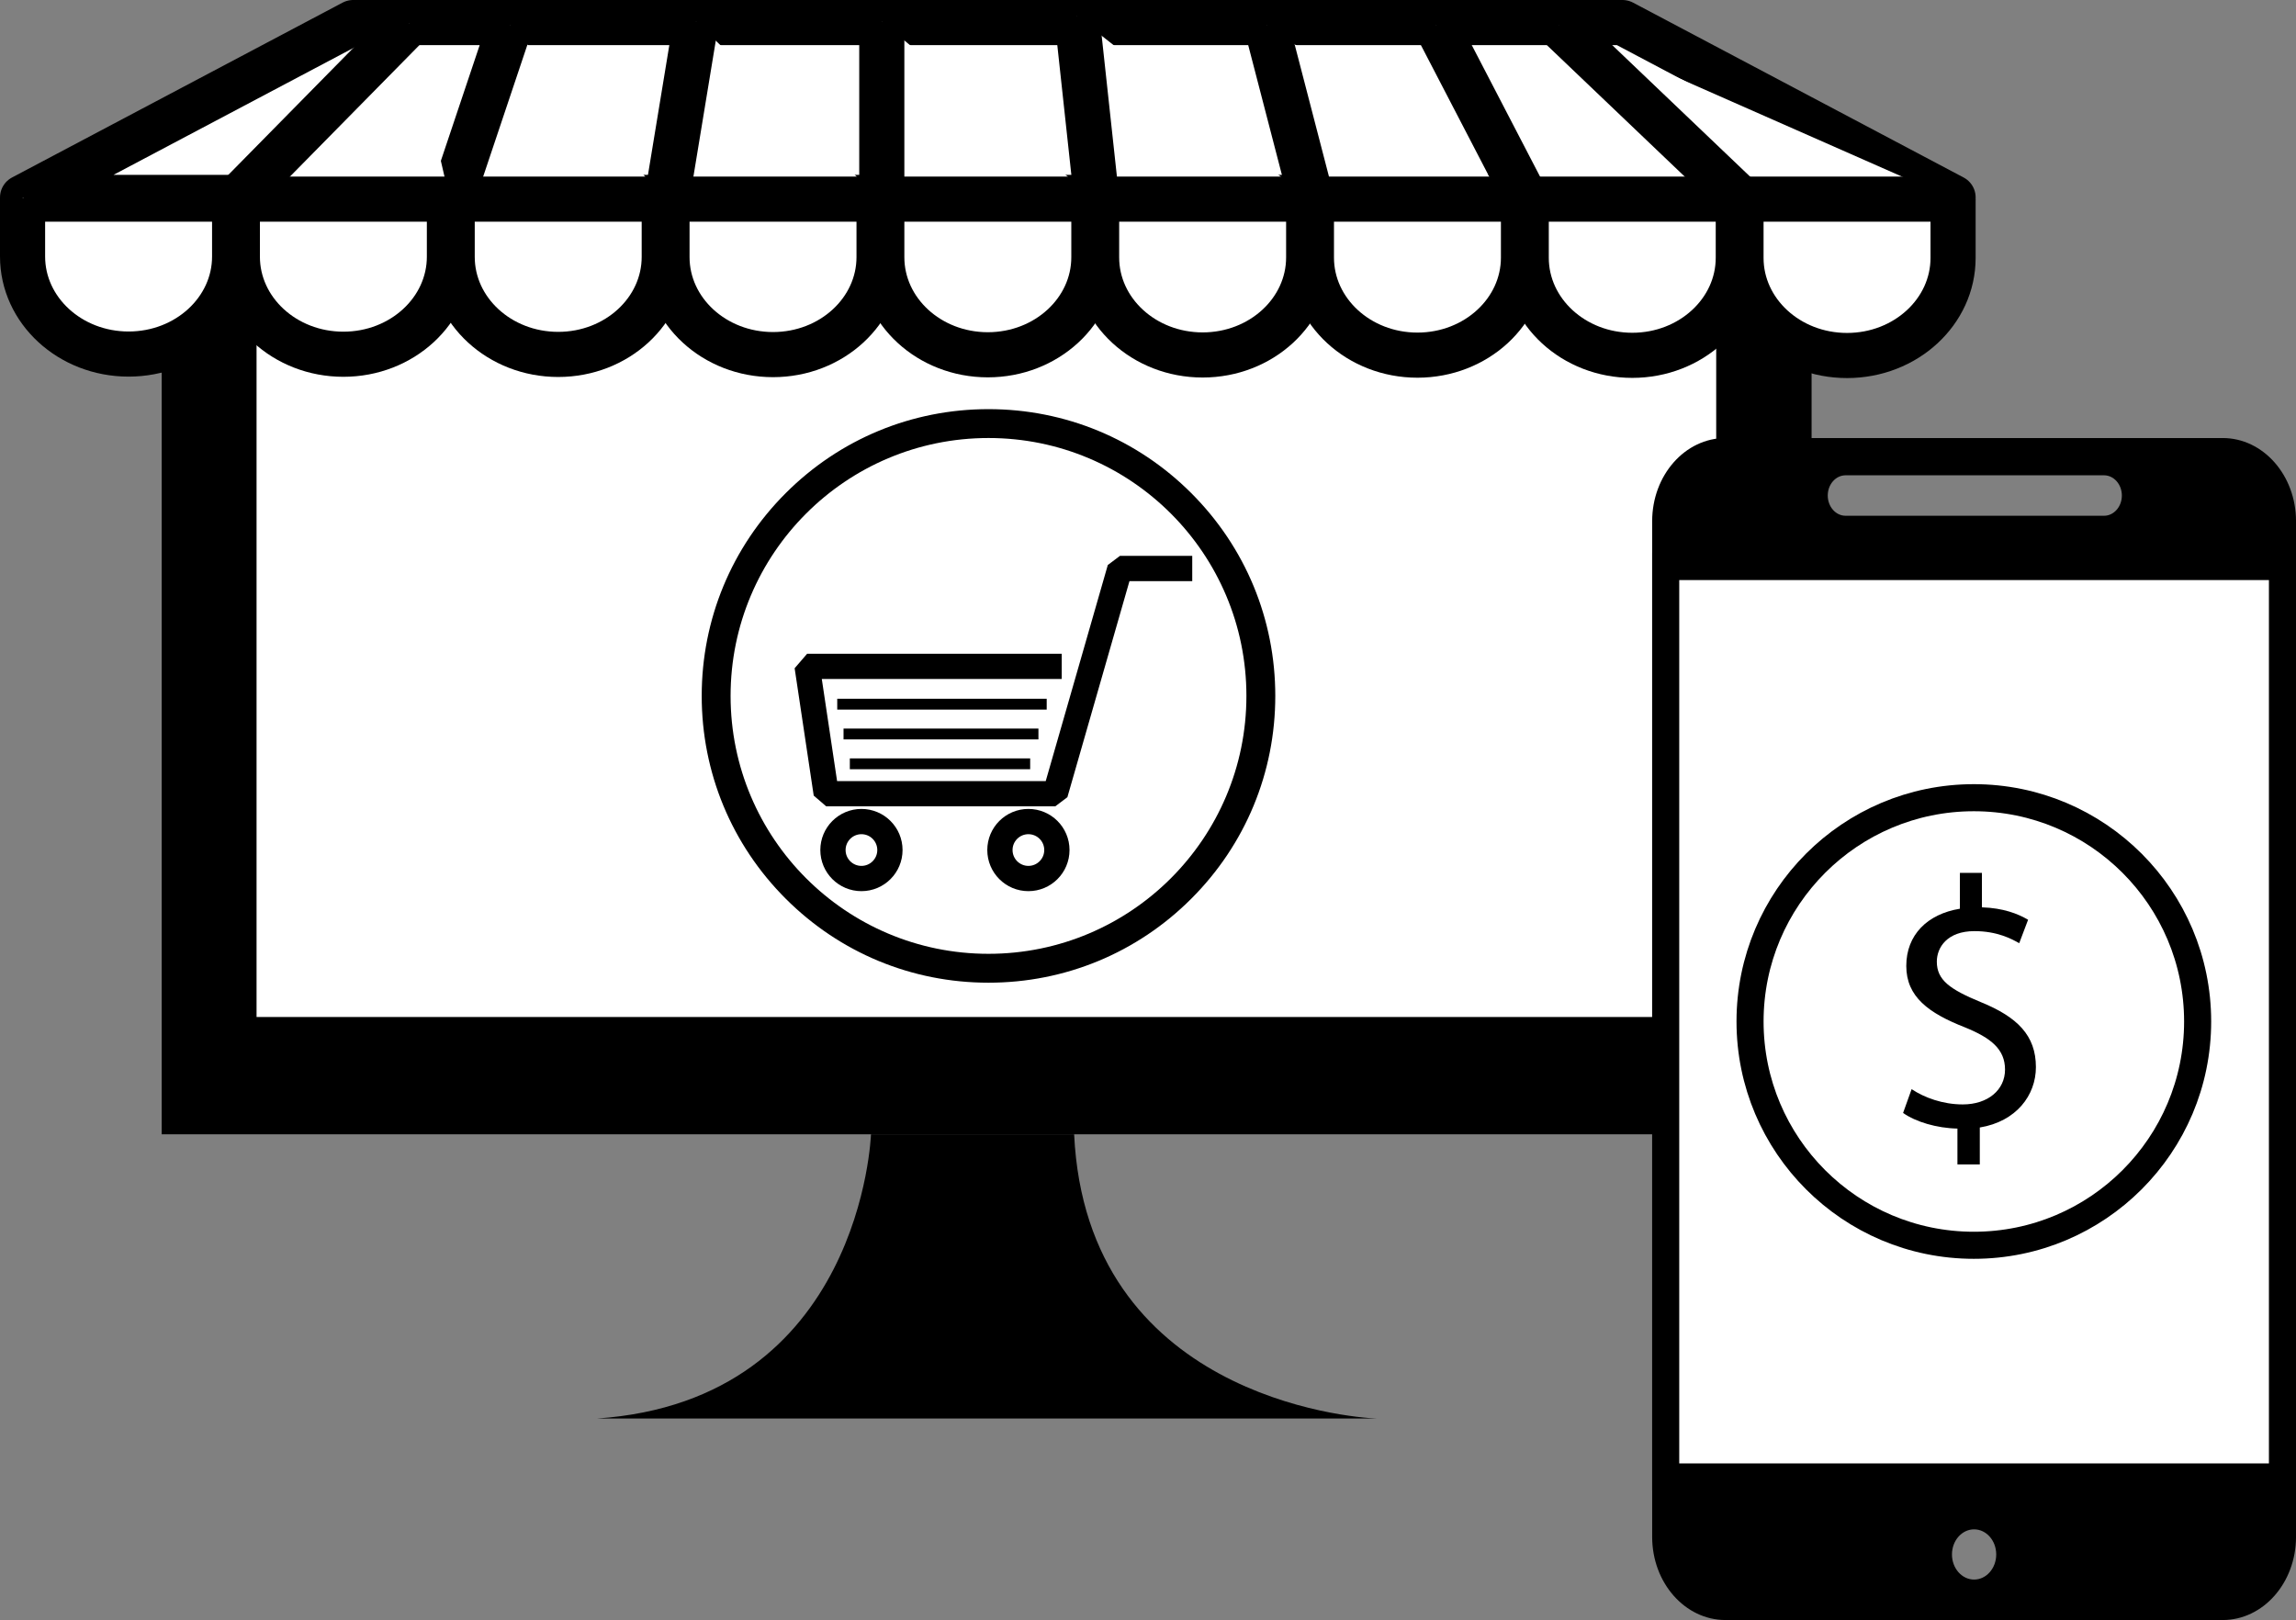 <?xml version="1.0" encoding="UTF-8"?>
<svg id="_Слой_1" data-name="Слой 1" xmlns="http://www.w3.org/2000/svg" viewBox="0 0 1272.15 897.65">
  <rect x="0" y="0" width="1272.15" height="897.65" fill="#808080" stroke="none"/>
  <defs>
    <style>
      .cls-1, .cls-2, .cls-3 {
        fill: #fff;
      }

      .cls-2 {
        stroke-linejoin: round;
        stroke-width: 25px;
      }

      .cls-2, .cls-4, .cls-5, .cls-3 {
        stroke: #000;
      }

      .cls-4 {
        stroke-width: 14px;
      }

      .cls-4, .cls-5 {
        fill: none;
        stroke-linejoin: bevel;
      }

      .cls-5 {
        stroke-width: 6px;
      }

      .cls-3 {
        stroke-miterlimit: 10;
        stroke-width: 15px;
      }
    </style>
  </defs>
  <polyline points="89.58 153.38 89.58 628.5 1003.75 628.5 1003.75 152.5"/>
  <polyline class="cls-1" points="142.15 163.89 142.15 563.5 950.9 563.5 950.9 152.5"/>
  <polygon class="cls-2" points="195.67 12.5 898.98 12.5 1082.15 109.4 12.5 109.4 195.67 12.5"/>
  <g>
    <path class="cls-2" d="M12.5,109.53v32.59c0,29.86,26.3,54.06,58.75,54.06h0c32.45,0,58.75-24.2,58.75-54.06v-32.59"/>
    <path class="cls-2" d="M368.04,109.73v32.59c0,29.86-26.3,54.06-58.75,54.06h0c-32.45,0-58.75-24.2-58.75-54.06v-32.59L282.65,14"/>
    <path class="cls-2" d="M487.06,109.83v32.59c0,29.86-26.3,54.06-58.75,54.06h0c-32.45,0-58.75-24.2-58.75-54.06v-32.59l16.1-97.83"/>
    <path class="cls-2" d="M606.08,109.93v32.59c0,29.86-26.3,54.06-58.75,54.06h0c-32.45,0-58.75-24.2-58.75-54.06V12"/>
    <path class="cls-2" d="M725.1,110.03v32.59c0,29.86-26.3,54.06-58.75,54.06h0c-32.45,0-58.75-24.2-58.75-54.06v-32.59l-10.94-101.03"/>
    <path class="cls-2" d="M844.12,110.13v32.59c0,29.86-26.3,54.06-58.75,54.06h0c-32.45,0-58.75-24.2-58.75-54.06v-32.59l-24.96-96.13"/>
    <path class="cls-2" d="M963.14,110.23v32.59c0,29.86-26.3,54.06-58.75,54.06h0c-32.45,0-58.75-24.2-58.75-54.06v-32.59l-49.98-96.23"/>
    <path class="cls-2" d="M226.65,13l-95.14,96.63v32.59c0,29.86,26.3,54.06,58.75,54.06h0c32.45,0,58.75-24.2,58.75-54.06v-32.59"/>
    <path class="cls-2" d="M863.65,14l100.99,96.33v32.59c0,29.86,26.3,54.06,58.75,54.06h0c32.45,0,58.75-24.2,58.75-54.06v-32.59"/>
  </g>
  <path d="M482.58,628.5s-4.93,147.5-151.93,157.5h432.5c-16-.5-161.12-13.06-168-157.5h-112.57Z"/>
  <line class="cls-2" x1="1083.15" y1="110.33" x2="13.15" y2="110.33"/>
  <g>
    <circle class="cls-1" cx="547.7" cy="385.6" r="150.9" transform="translate(-112.24 500.22) rotate(-45)"/>
    <path d="M547.7,242.7c78.92,0,142.9,63.98,142.9,142.9s-63.98,142.9-142.9,142.9-142.9-63.98-142.9-142.9,63.98-142.9,142.9-142.9m0-16c-42.44,0-82.35,16.53-112.36,46.54-30.01,30.01-46.54,69.92-46.54,112.36s16.53,82.35,46.54,112.36c30.01,30.01,69.92,46.54,112.36,46.54s82.35-16.53,112.36-46.54c30.01-30.01,46.54-69.92,46.54-112.36s-16.53-82.35-46.54-112.36c-30.01-30.01-69.92-46.54-112.36-46.54h0Z"/>
  </g>
  <polyline class="cls-4" points="588.27 369.23 447.21 369.23 457.78 439.79 584.68 439.79 620.53 315 660.59 315"/>
  <circle class="cls-4" cx="569.81" cy="471" r="15.78"/>
  <circle class="cls-4" cx="477.3" cy="471" r="15.78"/>
  <g>
    <line class="cls-5" x1="579.95" y1="390.17" x2="463.89" y2="390.17"/>
    <line class="cls-5" x1="575.37" y1="406.69" x2="467.38" y2="406.69"/>
    <line class="cls-5" x1="570.79" y1="423.21" x2="470.87" y2="423.21"/>
  </g>
  <path d="M1231.53,242.71h-275.48c-22.44,0-40.63,20.63-40.63,46.08V851.57c0,25.45,18.19,46.08,40.63,46.08h275.48c22.44,0,40.63-20.63,40.63-46.08V288.79c0-25.45-18.19-46.08-40.63-46.08Zm-137.74,632.51c-6.77,0-12.26-6.23-12.26-13.91s5.49-13.91,12.26-13.91,12.26,6.23,12.26,13.91-5.49,13.91-12.26,13.91Zm71.98-589.44h-143.17c-5.46,0-9.89-5.02-9.89-11.21s4.43-11.21,9.89-11.21h143.17c5.46,0,9.89,5.02,9.89,11.21s-4.43,11.21-9.89,11.21Z"/>
  <g>
    <rect class="cls-1" x="922.92" y="313.91" width="341.73" height="504.46"/>
    <path d="M1257.15,321.41v489.46h-326.73V321.41h326.73m15-15h-356.73V825.87h356.73V306.41h0Z"/>
  </g>
  <circle class="cls-3" cx="1093.65" cy="566" r="124"/>
  <path d="M1084.56,645.2v-19.87c-11.41-.2-23.22-3.74-30.11-8.66l4.72-13.18c7.08,4.72,17.32,8.46,28.34,8.46,13.97,0,23.42-8.07,23.42-19.29s-7.67-17.51-22.24-23.42c-20.07-7.87-32.47-16.92-32.47-34.04s11.61-28.73,29.71-31.68v-19.87h12.2v19.09c11.81,.39,19.88,3.54,25.58,6.89l-4.92,12.99c-4.13-2.36-12.2-6.69-24.79-6.69-15.15,0-20.86,9.05-20.86,16.92,0,10.23,7.28,15.35,24.4,22.43,20.27,8.26,30.5,18.5,30.5,36.01,0,15.54-10.82,30.11-31.09,33.45v20.46h-12.4Z"/>
</svg>